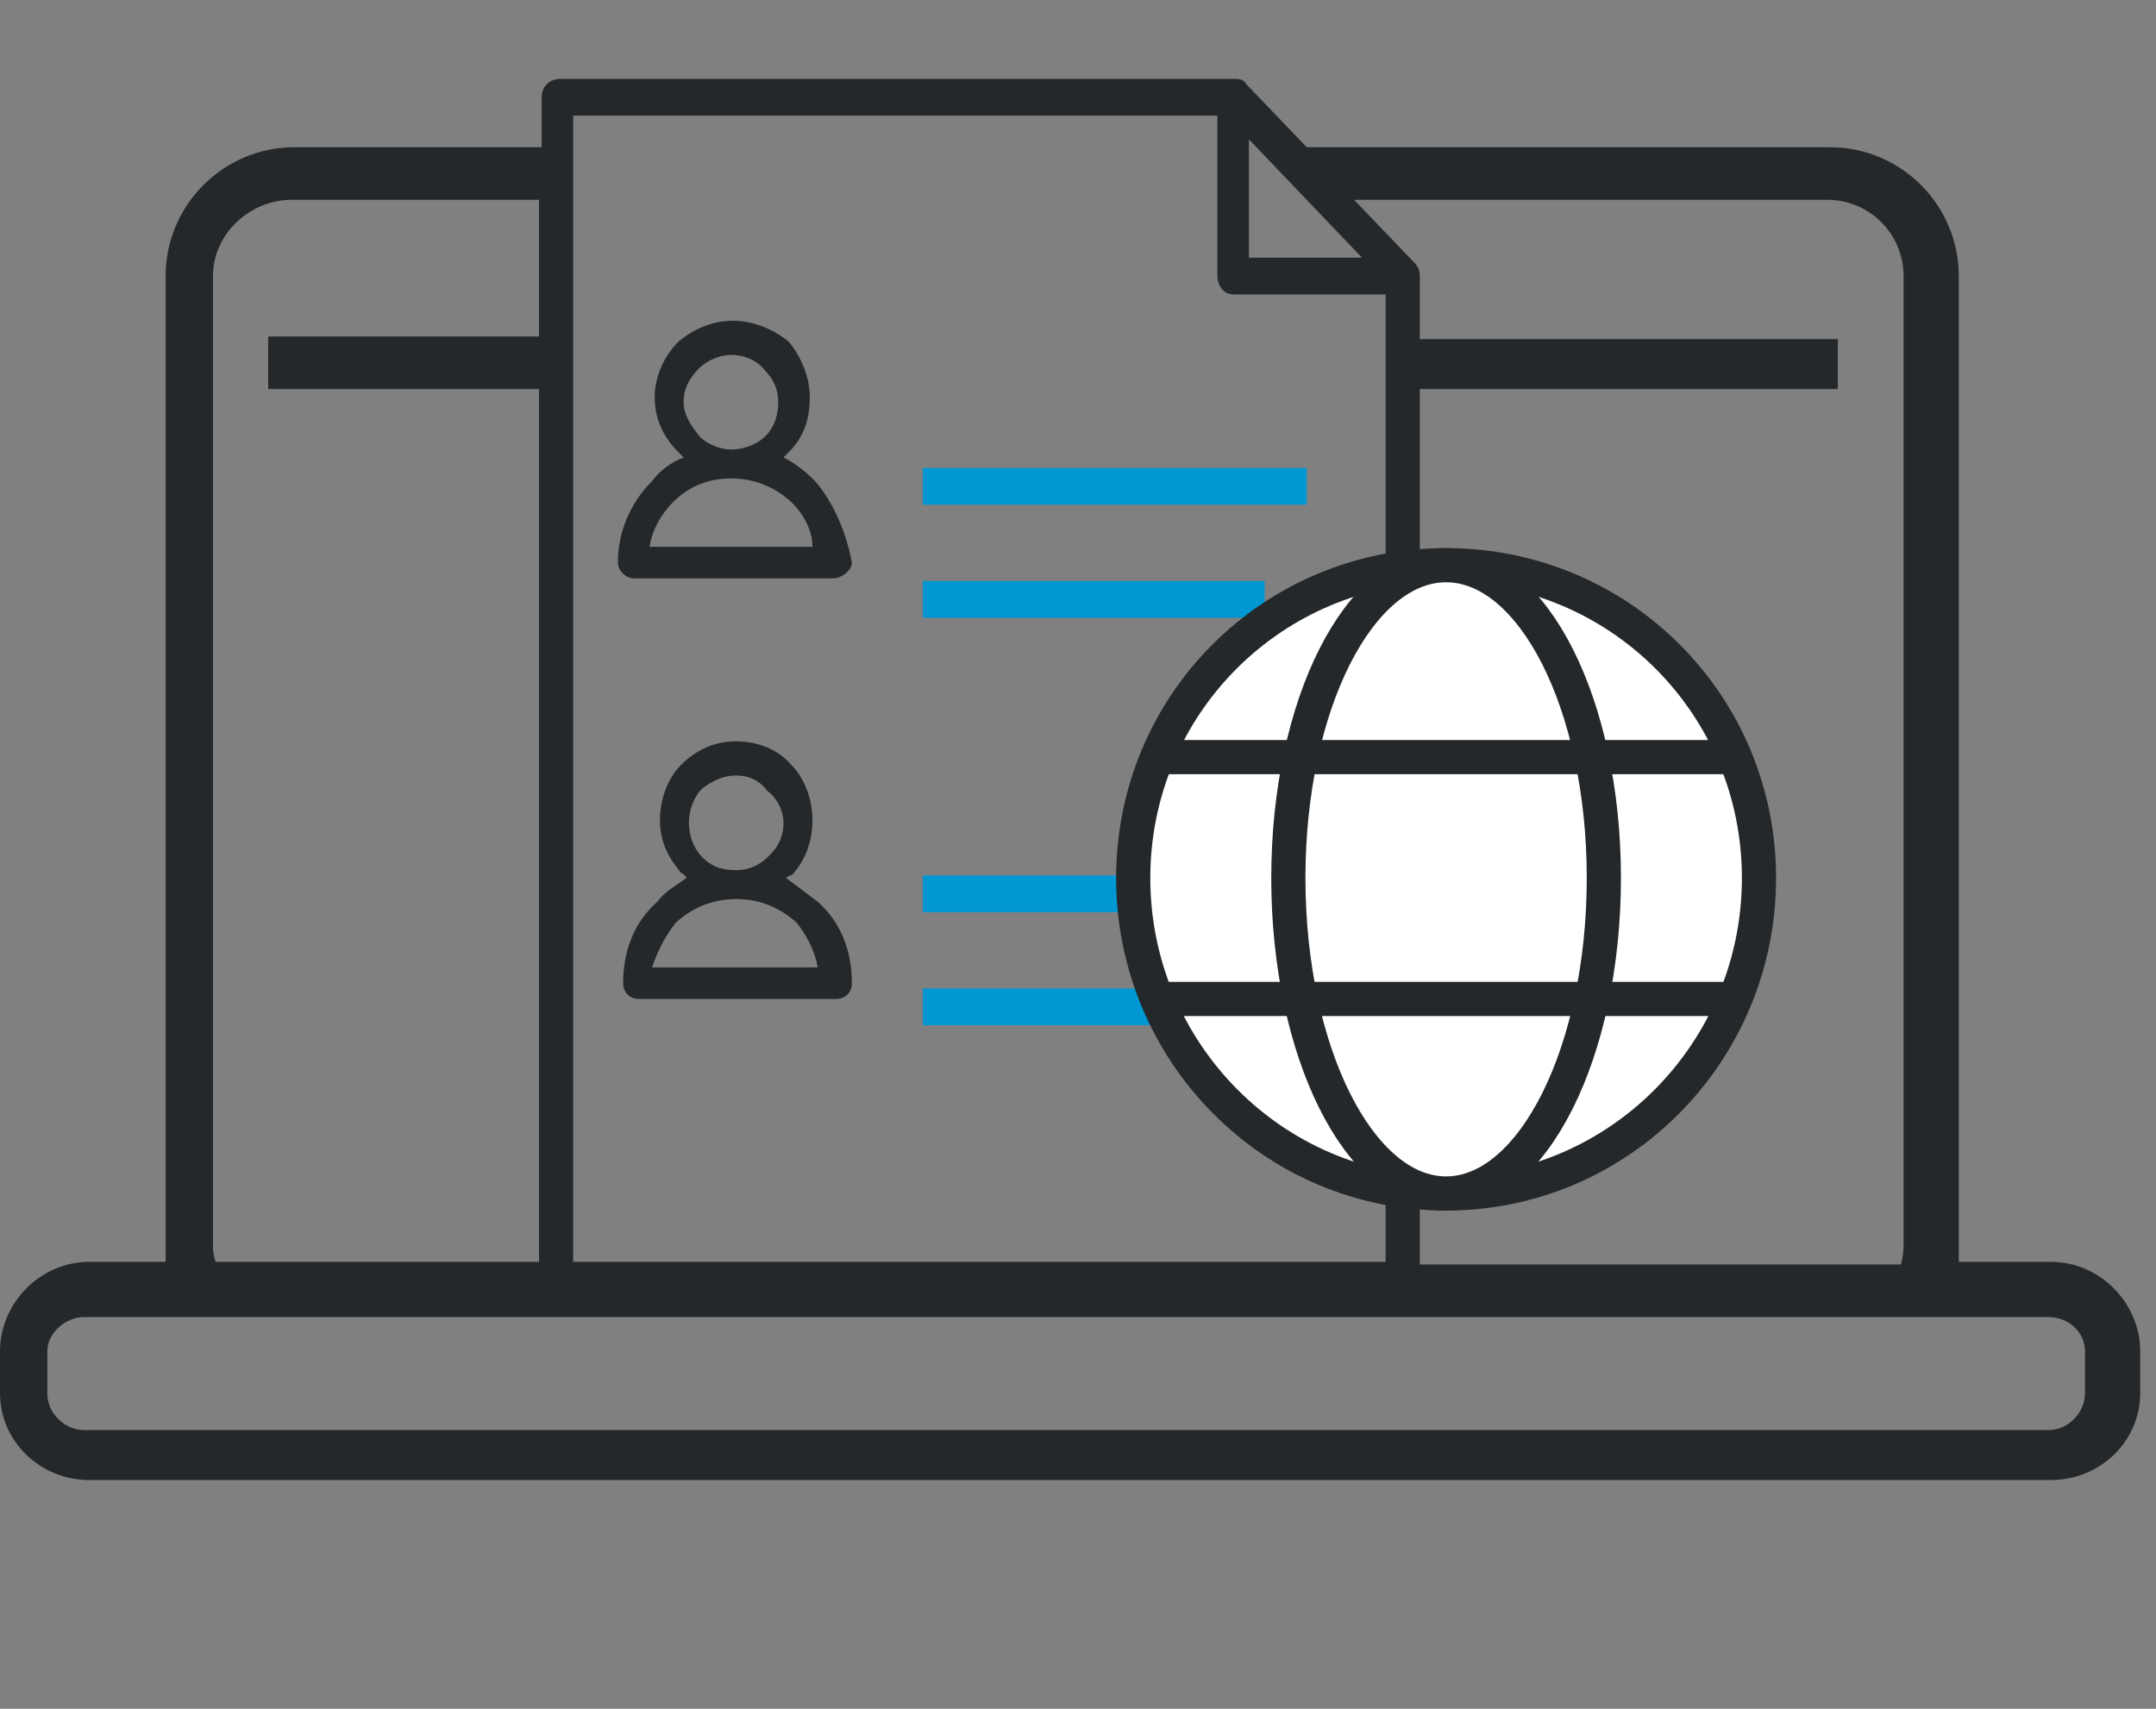 <svg version="1.2" xmlns="http://www.w3.org/2000/svg" viewBox="0 0 82 65" width="82" height="65">
	<rect x="0" y="0" width="82" height="65" fill="#808080" stroke="none"/>
	<title>Global-Pay-Data-Reporting-1-svg</title>
	<style>
		.s0 { fill: #0097d2 } 
		.s1 { fill: #25282a } 
		.s2 { fill: #ffffff;stroke: #25282a;stroke-miterlimit:10;stroke-width: 1.3 } 
		.s3 { fill: none;stroke: #25282a;stroke-miterlimit:10;stroke-width: 1.3 } 
	</style>
	<path class="s0" d="m49.7 17.8h-14.6v1.4h14.6z"/>
	<path class="s0" d="m48.1 22.1h-13v1.4h13z"/>
	<path class="s0" d="m48.4 33.3h-13.3v1.4h13.3z"/>
	<path class="s0" d="m47 37.6h-11.9v1.4h11.9z"/>
	<path fill-rule="evenodd" class="s1" d="m78 48c1.9 0 3.4 1.6 3.4 3.4v1.6c0 1.8-1.5 3.3-3.4 3.3h-74.6c-1.9 0-3.4-1.5-3.4-3.3v-1.6c0-1.8 1.5-3.4 3.4-3.4h2.9q0-0.3 0-0.6v-36.9c0-2.7 2.2-4.9 4.9-4.9h9.4v-1.9c0-0.4 0.3-0.7 0.7-0.7h25.7q0.3 0 0.4 0.2l2.3 2.4h19.9c2.7 0 4.9 2.2 4.9 4.9v36.9q0 0.3 0 0.6zm-56.2-43.6v43.6h30.9v-7q0.6 0.2 1.3 0.1v7h18.3q0.1-0.4 0.1-0.7v-36.9c0-1.6-1.3-2.9-2.9-2.9h-18l2.3 2.4q0.2 0.2 0.2 0.5v2.4h15.9v1.9h-15.9v12q-0.7-0.1-1.3 0.1v-15.7h-5.8c-0.4 0-0.6-0.4-0.6-0.7v-6.1zm25.7 5.4h4.3l-4.3-4.5zm-39.4 37.6q0 0.3 0.1 0.6h12.3v-33.2h-10.3v-2h10.3v-5.2h-9.4c-1.6 0-3 1.3-3 2.9zm71.2 4c0-0.7-0.6-1.3-1.4-1.3h-74.7c-0.7 0-1.4 0.6-1.4 1.3v1.6c0 0.8 0.7 1.4 1.4 1.4h74.7c0.8 0 1.4-0.7 1.4-1.4z"/>
	<path fill-rule="evenodd" class="s1" d="m31 18.3c0.7 0.8 1.2 2 1.4 3.1 0 0.3-0.4 0.6-0.7 0.6h-7.6c-0.3 0-0.6-0.3-0.6-0.6 0-1.2 0.5-2.3 1.3-3.1 0.3-0.4 0.7-0.7 1.2-0.9l-0.2-0.2c-0.6-0.6-0.9-1.3-0.9-2.1 0-0.7 0.3-1.5 0.9-2.1 0.6-0.5 1.3-0.8 2.1-0.8 0.7 0 1.5 0.3 2.1 0.8 0.5 0.6 0.8 1.4 0.8 2.1 0 0.8-0.2 1.5-0.8 2.1l-0.2 0.2c0.4 0.2 0.8 0.5 1.2 0.9zm-4.4-4.3c-0.4 0.4-0.6 0.8-0.6 1.3 0 0.5 0.3 0.9 0.6 1.3 0.3 0.3 0.8 0.5 1.2 0.5 0.5 0 1-0.2 1.3-0.5l0.1-0.1q0.4-0.5 0.4-1.2c0-0.5-0.2-0.9-0.5-1.2-0.3-0.4-0.8-0.6-1.3-0.6-0.4 0-0.9 0.2-1.2 0.5zm4.3 6.8c0-0.6-0.3-1.2-0.8-1.7q-1-0.9-2.3-0.9-1.3 0-2.2 0.9c-0.5 0.5-0.8 1.1-0.9 1.7z"/>
	<path fill-rule="evenodd" class="s1" d="m31.1 34.3c0.9 0.8 1.3 1.9 1.3 3.1 0 0.4-0.3 0.6-0.6 0.6h-7.5c-0.4 0-0.6-0.3-0.6-0.6 0-1.2 0.4-2.3 1.3-3.1 0.3-0.4 0.7-0.6 1.1-0.9 0-0.1-0.2-0.2-0.2-0.2-0.5-0.6-0.8-1.2-0.8-2 0-0.8 0.3-1.6 0.8-2.1 0.6-0.6 1.3-0.9 2.1-0.9 0.8 0 1.6 0.3 2.1 0.9 0.5 0.5 0.8 1.3 0.8 2.1 0 0.7-0.2 1.4-0.7 2l-0.1 0.1q-0.1 0-0.2 0.1c0.4 0.3 0.8 0.6 1.2 0.9zm-4.4-4.3c-0.3 0.3-0.5 0.8-0.5 1.3 0 0.5 0.2 1 0.5 1.3 0.4 0.4 0.8 0.5 1.3 0.5 0.5 0 0.9-0.2 1.2-0.5l0.1-0.1q0.5-0.5 0.5-1.2c0-0.4-0.2-0.9-0.6-1.2-0.3-0.4-0.7-0.6-1.2-0.6-0.5 0-0.9 0.2-1.3 0.5zm4.4 6.8c-0.1-0.6-0.4-1.2-0.8-1.7q-1-0.9-2.3-0.9-1.3 0-2.3 0.9c-0.4 0.5-0.7 1.1-0.9 1.7z"/>
	<path class="s2" d="m55 45.4c6.6 0 11.9-5.4 11.9-12 0-6.6-5.3-11.9-11.9-11.9-6.6 0-11.9 5.3-11.9 11.9 0 6.6 5.3 12 11.9 12z"/>
	<path class="s2" d="m55 45.4c3.3 0 6-5.4 6-12 0-6.6-2.7-11.9-6-11.9-3.3 0-6 5.3-6 11.9 0 6.6 2.7 12 6 12z"/>
	<path class="s3" d="m43.7 28.8h21.9"/>
	<path class="s3" d="m43.7 38h22.6"/>
</svg>